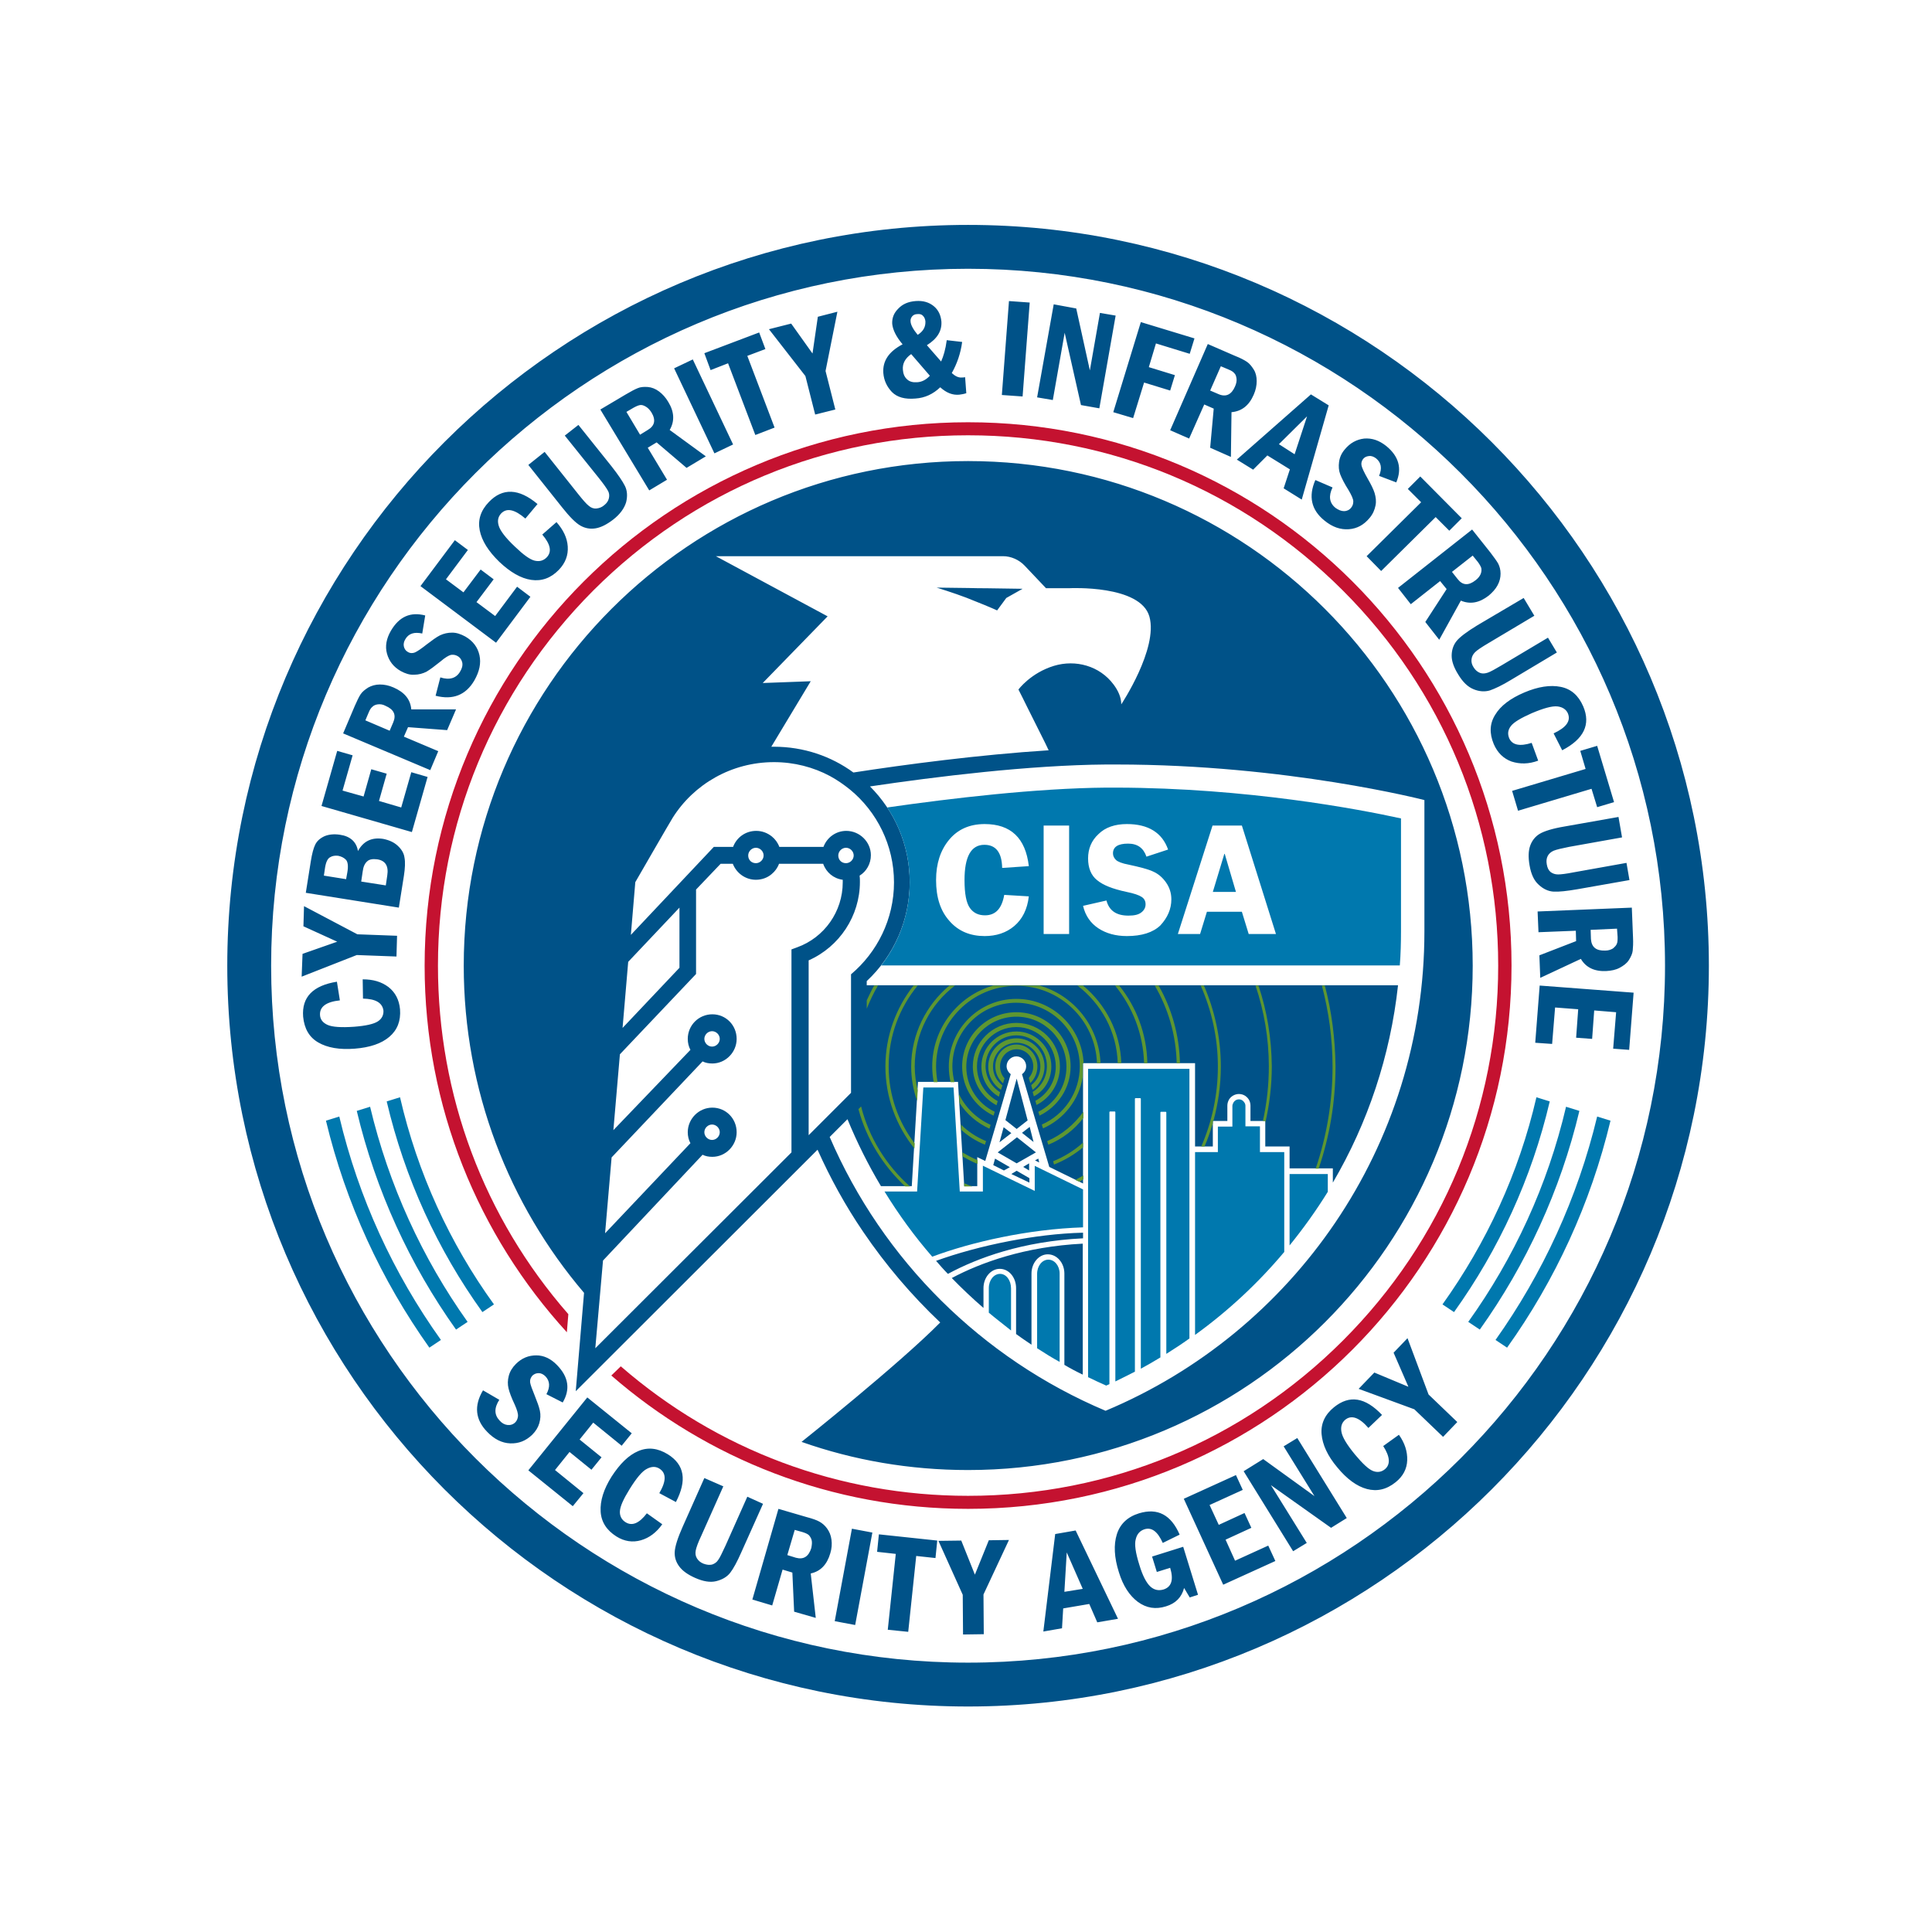 <?xml version="1.0" encoding="UTF-8"?> <svg xmlns="http://www.w3.org/2000/svg" xmlns:xlink="http://www.w3.org/1999/xlink" version="1.1" id="layer" x="0px" y="0px" viewBox="-153 -46 652 652" style="enable-background:new -153 -46 652 652;" xml:space="preserve"> <style type="text/css"> .st0{fill:#005288;} .st1{fill:#C41230;} .st2{fill:#0078AE;} .st3{fill:#5E9732;} </style> <path class="st0" d="M173.7,515.1C44,515.1-61.5,409.6-61.5,279.9C-61.5,150.2,44,44.7,173.7,44.7c129.7,0,235.2,105.5,235.2,235.2 C408.9,409.6,303.4,515.1,173.7,515.1 M173.7,29.9c-137.9,0-250,112.1-250,250s112.1,250,250,250c137.9,0,250-112.1,250-250 S311.6,29.9,173.7,29.9 M327.7,268.3V224c0,0-46.4-12-103.9-12c-1.2,0-2.4,0-3.6,0c-25.8,0.2-57.4,4.1-79.6,7.4 c8.3,8.3,13.4,19.7,13.4,32.3c0,12.7-5.2,24.7-14.5,33.4v1.4h179.3c-2.6,23.8-10.2,46.5-22,66.6v-4.8h-14.6v-7.4H274v-8.6l-1.8,0 l-3.2,0v-5.2c0-0.7-0.2-1.5-0.6-2.1c-0.8-1.2-2-1.8-3.3-1.8c-1.3,0-2.6,0.7-3.3,1.8c-0.4,0.7-0.6,1.4-0.6,2.1v5.2h-4.9v8.6h-6v-28.1 h-37.8v40.6l-11.4-5.6c-3.1-10.5-6.2-20.9-9.2-31.3c0.9-0.6,1.4-1.6,1.4-2.7c0-1.8-1.5-3.3-3.3-3.3c-1.8,0-3.3,1.5-3.3,3.3 c0,1.1,0.6,2.1,1.4,2.7c-2.8,9.7-5.7,19.5-8.6,29.3l-0.2-0.1l-2.5-1.2v9.8h-4.4l-2-33.5l-0.1-1.7h-13.5l-0.1,1.7l-2,33.5h-10.4 c-4.3-7.2-8.1-14.8-11.3-22.6l-6,6c17.9,41.6,51.4,74.8,93.1,92.4C283.4,403.6,327.7,341.1,327.7,268.3 M134.2,322.8v-40 c8.8-7.4,14.5-18.6,14.5-31c0-12.6-5.8-23.9-14.8-31.3h0c-2.1-1.7-4.4-3.3-6.8-4.6c-5.6-3-12.1-4.7-18.9-4.7 c-14.4,0-27.1,7.5-34.2,18.8l0,0c-0.6,0.9-12.6,21.7-12.6,21.7l-1.5,17.8l28-29.7h6.5c1.2-3.2,4.2-5.4,7.8-5.4c2,0,3.8,0.7,5.3,1.9 c1.1,0.9,2,2.1,2.5,3.5h14.9c1.2-3.2,4.2-5.4,7.7-5.4c4.5,0,8.3,3.7,8.3,8.2c0,2.9-1.5,5.5-3.8,6.9c0.1,0.7,0.1,1.4,0.1,2.1 c0,11.5-6.9,21.9-17.3,26.5v59L134.2,322.8z M132.5,245.3c1.4,0,2.6-1.2,2.6-2.6c0-1.4-1.2-2.6-2.6-2.6c-1.4,0-2.6,1.2-2.6,2.6 C129.9,244.2,131,245.3,132.5,245.3 M102.1,245.3c1.4,0,2.6-1.2,2.6-2.6c0-1.4-1.2-2.6-2.6-2.6c-1.4,0-2.6,1.2-2.6,2.6 C99.5,244.2,100.6,245.3,102.1,245.3 M87.3,307.2c1.4,0,2.6-1.2,2.6-2.6c0-1.4-1.2-2.6-2.6-2.6c-1.4,0-2.6,1.2-2.6,2.6 C84.7,306,85.9,307.2,87.3,307.2 M87.3,338.7c1.4,0,2.6-1.2,2.6-2.6c0-1.4-1.2-2.6-2.6-2.6c-1.4,0-2.6,1.2-2.6,2.6 C84.7,337.5,85.9,338.7,87.3,338.7 M116,273.7c9.2-3.3,15.4-12.1,15.4-21.9c0-0.3,0-0.6,0-0.9c-3.1-0.4-5.6-2.5-6.6-5.4h-14.9 c-0.5,1.4-1.4,2.6-2.5,3.5c-1.4,1.2-3.3,1.9-5.3,1.9c-3.6,0-6.6-2.3-7.8-5.4h-4.1l-8.3,8.7v28.5l-25.7,27.1l-2.2,25.6L80,308.3 c-0.6-1.1-0.9-2.4-0.9-3.7c0-4.6,3.7-8.3,8.3-8.3c4.6,0,8.2,3.7,8.2,8.3c0,4.5-3.7,8.3-8.2,8.3c-1.2,0-2.3-0.2-3.3-0.7l-30.7,32.4 l-2.2,25.6L80,339.8c-0.6-1.1-0.9-2.4-0.9-3.7c0-4.5,3.7-8.3,8.3-8.3c4.6,0,8.2,3.7,8.2,8.3c0,4.5-3.7,8.3-8.2,8.3 c-1.2,0-2.3-0.2-3.3-0.7l-33.6,35.7L47.9,409l66.2-66.1v-68.5L116,273.7z M57.1,300.9l19.2-20.3v-20.3L59,278.6L57.1,300.9z M88.4,141.6l37.9,20.4l-21.9,22.5l16.2-0.6L107.3,206c0.3,0,0.6,0,0.9,0c10,0,19.3,3.2,26.8,8.7c17.5-2.7,42.4-6,65.9-7.5 c-0.1-0.1-0.1-0.3-0.2-0.4c-0.3-0.7-0.7-1.4-1-2.1c-0.5-1.1-1.1-2.1-1.6-3.2c-0.7-1.4-1.4-2.8-2.1-4.2c-0.8-1.7-1.7-3.3-2.5-5 c-0.9-1.9-1.9-3.8-2.8-5.6c0,0,4.1-5.6,12-8c7.3-2.2,15.4,0,20.1,6.3c1.5,2,2.6,4.3,2.6,6.7c0,0,12.5-18.8,9.5-29.6 c-3-10.8-26.9-9.6-26.9-9.6h-8l-7.2-7.6c-1.9-2-4.6-3.2-7.3-3.2H88.4z M344,279.9c0,94-76.2,170.2-170.3,170.2 c-19.7,0-38.6-3.3-56.2-9.5c0,0,32.9-26.2,46.8-40.3c-9.7-9.2-18.4-19.4-26-30.6c-6-8.8-11.1-18.1-15.4-27.7l-81.6,81.5l2.8-33.2 C18.8,360.6,3.5,322,3.5,279.9c0-94,76.2-170.3,170.2-170.3C267.8,109.6,344,185.9,344,279.9 M192.1,152.7l-5.5,3.1l-3.1,4.2 c-1.7-0.8-6.3-2.7-10.4-4.3c-4.2-1.6-10-3.4-10-3.4c10.8,0.1,13.4,0.2,13.8,0.2h0.1h0h0C177.5,152.5,180.1,152.5,192.1,152.7 M196.3,345.6l0.6,0.3l0.8,0.4l-0.3-1.3L196.3,345.6z M190.1,346.6l6.5-3.7l-6.4-5.1l-6.5,5.1L190.1,346.6z M194.5,334.3l-2.6,2 l3.9,3.1L194.5,334.3z M188.3,350.2l6.1,2.9v-1.5l-4.3-2.5L188.3,350.2z M194.3,349v-2.4l-2,1.2L194.3,349z M186.3,332l3.8,3 l3.7-2.9l-3.7-14.1L186.3,332z M184.3,339.5l4-3.1l-2.6-2L184.3,339.5z M182.2,347.2l3.6,1.8l2-1.1l-5-2.9L182.2,347.2z M168.2,385.3c3.4,3.5,7,6.9,10.7,10.1v-6.7c0-3.6,2.5-6.5,5.5-6.5c3.1,0,5.5,2.9,5.5,6.5v15.5c1.7,1.2,3.5,2.5,5.2,3.6v-24 c0-3.6,2.5-6.5,5.5-6.5c3.1,0,5.6,2.9,5.6,6.5v30.8c2,1.2,4.1,2.3,6.2,3.3v-44.2C192.8,374.7,178,380.1,168.2,385.3 M187.8,372.8 c7.9-1.5,16.4-2.6,24.7-2.8v1.9c-20.4,1-35.6,6.6-45.6,12c-1.4-1.4-2.7-2.9-4-4.4C169.8,377,178.4,374.6,187.8,372.8 M-30.5,291 l-0.1-6.5c3.5,0,6.3,0.8,8.7,2.6c2.3,1.8,3.6,4.3,3.9,7.5c0.3,3.9-0.9,7-3.6,9.3c-2.7,2.3-6.6,3.6-11.7,4c-5.1,0.4-9.2-0.3-12.3-2.1 c-3.1-1.8-4.7-4.7-5.1-8.7c-0.5-6.6,3.3-10.5,11.4-11.8l1,6.3c-4.7,0.5-6.9,2.2-6.7,5c0.1,1.5,1,2.6,2.6,3.3 c1.6,0.7,4.6,0.9,8.9,0.6c3.9-0.3,6.6-0.9,8-1.8c1.4-0.9,2-2.2,1.9-3.7C-24,292.4-26.2,291.1-30.5,291 M-32.6,276.3l13.4,0.5l0.2-7 l-13.4-0.5l-18-9.5l-0.2,6.8l11.4,5.2l-11.7,4.1l-0.3,7.7L-32.6,276.3z M-31.1,251.5l0.5-3.4c0.2-1.6,0.7-2.7,1.5-3.4 c0.7-0.7,1.9-0.9,3.4-0.7c2.7,0.4,3.9,2.2,3.4,5.4l-0.5,3.4L-31.1,251.5z M-43.7,249.5l0.4-2.7c0.3-1.9,0.9-3.1,1.7-3.5 c0.8-0.5,1.7-0.6,2.7-0.5c1,0.2,1.9,0.6,2.6,1.3c0.7,0.7,0.9,2.2,0.5,4.4l-0.4,2.2L-43.7,249.5z M-18.4,260.3l1.7-10.7 c0.4-2.6,0.5-4.7,0.2-6.2c-0.2-1.5-1-2.8-2.3-4c-1.3-1.2-2.9-1.9-4.9-2.3c-3.9-0.6-6.7,0.8-8.5,4.1c-0.5-3.1-2.6-5-6.1-5.5 c-2-0.3-3.8-0.1-5.2,0.5c-1.5,0.7-2.5,1.6-3.1,2.8c-0.6,1.2-1.1,3.1-1.5,5.6l-1.7,10.7L-18.4,260.3z M-14,234.8l5.3-18.6l-5.5-1.6 l-3.4,11.9l-7.5-2.2l2.6-9.2l-5.2-1.5l-2.6,9.2l-7.1-2l3.4-11.9l-5.2-1.5l-5.3,18.6L-14,234.8z M-28.6,194.5c0.4-1,0.8-1.6,1.3-2 c0.4-0.4,1-0.7,1.8-0.8c0.8-0.1,1.7,0,2.6,0.5c2.8,1.2,3.7,3,2.6,5.6l-1.2,2.8l-8.2-3.5L-28.6,194.5z M-7.8,213.9l2.7-6.4l-11.6-4.9 l1.4-3.2l13.2,1l3-7l-15.1,0c-0.3-3.4-2.3-5.8-6-7.4c-1.6-0.7-3.1-1-4.6-1c-1.5,0-2.8,0.4-3.9,1c-1.1,0.7-2,1.4-2.6,2.3 c-0.6,0.9-1.2,2.2-2,4l-3.9,9.2L-7.8,213.9z M-9.5,161.7c-5-1.3-8.8,0.4-11.6,5.2c-1.5,2.6-2,5.2-1.3,7.7c0.7,2.5,2.2,4.5,4.7,5.9 c1.5,0.8,2.9,1.3,4.5,1.2c1.5,0,2.9-0.4,4.1-1c1.2-0.7,2.8-1.9,4.8-3.5c1.5-1.3,2.7-2,3.5-2.2c0.8-0.1,1.5,0,2.2,0.4 c0.9,0.5,1.4,1.3,1.6,2.2c0.2,1-0.1,2-0.7,3c-1.3,2.3-3.6,3-6.7,2l-1.6,6.2c5.8,1.5,10.2-0.2,13.1-5.2c1.7-3,2.3-5.8,1.7-8.5 s-2.2-4.8-4.8-6.3c-1.5-0.8-2.9-1.3-4.4-1.3c-1.5,0-2.8,0.3-4.1,0.9c-1.2,0.6-2.7,1.7-4.4,3c-1.9,1.5-3.2,2.4-4.1,2.8 c-0.8,0.3-1.6,0.3-2.4-0.2c-0.7-0.4-1.1-1-1.3-1.8c-0.2-0.8,0-1.7,0.5-2.5c1.1-1.9,3-2.5,5.7-1.9L-9.5,161.7 M14.4,170.9L26,155.4 l-4.5-3.4l-7.4,9.9l-6.3-4.7l5.8-7.7l-4.4-3.3l-5.8,7.7l-5.9-4.4l7.4-9.9l-4.4-3.3l-11.6,15.5L14.4,170.9z M30,134.4 c2.8,3.3,3.3,5.8,1.5,7.7c-1.1,1.1-2.4,1.5-4.1,1.1c-1.6-0.4-3.8-2-6.6-4.7c-3.2-3-5-5.4-5.5-7.1c-0.5-1.7-0.2-3,0.8-4.1 c1.9-2,4.6-1.4,8.2,1.7l4.1-4.9c-6.3-5.3-11.8-5.5-16.4-0.7c-2.8,2.9-3.8,6.1-3.1,9.6c0.7,3.5,2.9,7,6.6,10.6 c3.7,3.5,7.3,5.6,10.8,6.1c3.5,0.5,6.6-0.6,9.3-3.4c2.2-2.3,3.2-4.9,3-7.9c-0.2-2.9-1.5-5.6-3.8-8.2L30,134.4 M36.6,125.1 c2.6,3.3,4.7,5.4,6.3,6.3c1.6,0.9,3.3,1.2,5.1,0.9c1.8-0.3,3.8-1.3,6-3c2.3-1.8,3.7-3.8,4.3-5.8c0.5-2,0.4-3.9-0.4-5.5 c-0.8-1.6-2.3-3.8-4.5-6.6l-11.2-14l-4.6,3.6L49,115.2c1.6,2,2.6,3.4,3.1,4.3c0.5,0.8,0.6,1.7,0.4,2.6c-0.2,0.9-0.7,1.7-1.6,2.4 c-0.8,0.7-1.7,1-2.6,1.1c-0.9,0.1-1.8-0.2-2.6-0.9c-0.8-0.6-2-2-3.6-4l-11.3-14.2l-5.5,4.4L36.6,125.1z M60.8,91.6 c0.9-0.5,1.6-0.8,2.2-0.9c0.6-0.1,1.2,0.1,1.9,0.5c0.7,0.4,1.3,1,1.9,1.9c1.6,2.6,1.2,4.6-1.2,6l-2.6,1.6L58.4,93L60.8,91.6z M66.1,119.5l6-3.6l-6.5-10.8l3-1.8l10.1,8.6l6.5-3.9l-12.2-8.9c1.7-2.9,1.6-6.1-0.5-9.5c-0.9-1.5-1.9-2.6-3.1-3.5 c-1.2-0.9-2.5-1.4-3.8-1.5c-1.3-0.1-2.5,0-3.4,0.4c-1,0.4-2.3,1.1-4,2.1l-8.6,5.1L66.1,119.5z M88.1,107l6.3-3L80.8,75.3l-6.3,3 L88.1,107z M86.8,78.9l5.9-2.3l9.2,24.2l6.5-2.5l-9.2-24.2l6.1-2.3l-2.1-5.6l-18.5,7L86.8,78.9z M118.8,80.9l3.3,13l6.8-1.7l-3.3-13 l4-20l-6.6,1.7l-1.8,12.4L114,63.2l-7.5,1.9L118.8,80.9z M156.7,67c-1.5-1.8-2.3-3.3-2.4-4.4c-0.1-0.7,0.1-1.3,0.5-1.8 c0.4-0.5,1-0.8,1.8-0.8c0.8-0.1,1.5,0.1,1.9,0.6c0.5,0.5,0.7,1.1,0.8,1.8C159.4,64.3,158.6,65.8,156.7,67 M160.8,80.8 c-1.2,1.3-2.6,2.1-4.3,2.2c-1.4,0.1-2.6-0.2-3.4-1c-0.9-0.8-1.3-1.9-1.4-3.2c-0.2-2.1,0.8-3.9,2.8-5.3L160.8,80.8z M166.5,68.8 c-0.4,3.1-1.1,5.4-1.9,7.2l-4.8-5.5c3.5-2.2,5.1-4.8,4.9-8c-0.2-2.1-1-3.9-2.6-5.2c-1.6-1.3-3.6-1.9-6.1-1.7c-2.5,0.2-4.4,1-5.9,2.6 c-1.5,1.5-2.1,3.2-2,5.1c0.2,2,1.3,4.3,3.5,6.9c-4.6,2.4-6.8,5.6-6.5,9.7c0.2,2.5,1.2,4.6,2.9,6.4c1.8,1.8,4.4,2.5,7.9,2.2 c3.2-0.2,6-1.5,8.4-3.8c2.1,1.9,4.2,2.7,6.4,2.5c0.7-0.1,1.5-0.2,2.4-0.5l-0.4-5.4c-0.6,0.1-0.9,0.1-1.1,0.1 c-1.1,0.1-2.2-0.4-3.4-1.5c1.8-3.2,3-6.7,3.5-10.5L166.5,68.8 M185.1,87.3l7,0.5l2.4-31.7l-7-0.5L185.1,87.3z M197,88.1l5.3,0.9 l4-22.7l5.5,24.4l6.2,1.1l5.5-31.3l-5.3-0.9L214.8,79l-4.6-20.9l-7.6-1.4L197,88.1z M222.7,93.1l6.7,2l3.7-12l8.8,2.7l1.6-5.2 l-8.8-2.7l2.4-8l11.4,3.5l1.6-5.2l-18.1-5.5L222.7,93.1z M261.6,78.7c1,0.4,1.6,0.8,2,1.3c0.4,0.4,0.6,1,0.7,1.8 c0.1,0.8-0.1,1.7-0.5,2.6c-1.2,2.8-3.1,3.7-5.6,2.6l-2.8-1.2l3.6-8.2L261.6,78.7z M241.9,99.2l6.4,2.8l5.1-11.5l3.2,1.4l-1.2,13.2 l7,3.1l0.2-15.1c3.4-0.3,5.9-2.2,7.5-5.9c0.7-1.6,1-3.1,1-4.6c0-1.5-0.3-2.8-1-3.9c-0.7-1.1-1.4-2-2.3-2.6c-0.9-0.6-2.2-1.3-4-2 l-9.2-4L241.9,99.2z M278.6,103.9l9.5-9.4l-4.2,12.8L278.6,103.9z M264.4,109.1l5.5,3.4l4.8-4.8l7.6,4.7l-2.1,6.4l6.1,3.8l9.1-31.8 l-6-3.7L264.4,109.1z M318.2,116.8c2-4.7,0.9-8.8-3.4-12.3c-2.4-1.9-4.8-2.7-7.4-2.5c-2.6,0.3-4.8,1.5-6.6,3.7 c-1.1,1.3-1.7,2.7-1.9,4.2c-0.2,1.5-0.1,2.9,0.4,4.2c0.5,1.3,1.4,3.1,2.8,5.3c1,1.7,1.6,3,1.6,3.8c0,0.8-0.2,1.5-0.7,2.1 c-0.6,0.8-1.5,1.2-2.4,1.2c-1,0-1.9-0.4-2.9-1.1c-2.1-1.7-2.4-4-1-6.9l-5.8-2.5c-2.4,5.5-1.4,10.1,3.1,13.7c2.7,2.2,5.4,3.1,8.2,2.9 c2.8-0.2,5.1-1.5,7-3.8c1.1-1.3,1.7-2.7,2-4.2s0.1-2.8-0.3-4.2c-0.4-1.3-1.2-2.9-2.3-4.8c-1.2-2.1-1.9-3.6-2.1-4.4 c-0.2-0.9,0-1.6,0.5-2.3c0.5-0.6,1.1-0.9,2-1c0.8-0.1,1.6,0.2,2.4,0.8c1.7,1.4,2.1,3.3,1,5.9L318.2,116.8 M322.1,119l4.5,4.5 l-18.4,18.2l4.9,5l18.4-18.2l4.6,4.6l4.2-4.2l-14-14.1L322.1,119z M345.7,143.6c0.6,0.8,1,1.5,1.2,2.1c0.1,0.6,0.1,1.2-0.2,2 c-0.3,0.7-0.8,1.4-1.7,2.1c-2.4,1.9-4.4,1.8-6.1-0.4l-1.9-2.4l7-5.5L345.7,143.6z M318.8,152.4l4.3,5.5l9.9-7.8l2.2,2.7l-7.2,11.1 l4.7,6l7.3-13.2c3.1,1.3,6.2,0.8,9.4-1.7c1.3-1.1,2.3-2.2,3-3.5c0.7-1.3,1-2.6,1-3.9c0-1.3-0.3-2.4-0.8-3.4 c-0.5-0.9-1.4-2.1-2.6-3.7l-6.2-7.8L318.8,152.4z M345.6,165c-3.6,2.2-6,4-7.1,5.4c-1.1,1.4-1.6,3.1-1.6,4.9c0,1.8,0.7,3.9,2.2,6.3 c1.5,2.5,3.2,4.2,5.2,5c1.9,0.8,3.8,0.9,5.5,0.4c1.7-0.6,4.1-1.7,7.2-3.6l15.4-9.2l-3-5l-15.6,9.3c-2.2,1.3-3.8,2.2-4.7,2.5 c-0.9,0.3-1.8,0.4-2.6,0.1s-1.6-0.9-2.2-1.9c-0.6-0.9-0.8-1.8-0.7-2.7c0.1-0.9,0.5-1.7,1.2-2.4c0.7-0.7,2.2-1.7,4.4-3l15.6-9.3 l-3.6-6L345.6,165z M363.9,204.7c-4.1,1.3-6.6,0.7-7.6-1.6c-0.6-1.5-0.4-2.8,0.6-4.1c1-1.3,3.4-2.7,7-4.3c4-1.7,6.9-2.5,8.7-2.3 c1.7,0.2,2.9,1,3.5,2.3c1.1,2.6-0.5,4.8-4.8,6.8l2.9,5.7c7.3-3.8,9.7-8.7,7.1-14.8c-1.6-3.7-4.1-5.9-7.6-6.6 c-3.5-0.7-7.6-0.1-12.3,1.9c-4.7,2-8,4.5-9.8,7.5c-1.9,3-2,6.3-0.5,9.9c1.3,3,3.3,4.9,6,5.9c2.8,0.9,5.8,0.9,9-0.3L363.9,204.7 M380.3,207.4l1.8,6.1l-24.8,7.4l2,6.7l24.8-7.4l1.9,6.2l5.7-1.7l-5.7-19L380.3,207.4z M375.1,232.9c-4.2,0.7-7,1.6-8.5,2.5 c-1.5,0.9-2.6,2.3-3.2,4c-0.6,1.7-0.7,3.9-0.2,6.7c0.5,2.9,1.5,5.1,3.1,6.5c1.5,1.4,3.2,2.2,5,2.3c1.8,0.1,4.5-0.2,8-0.8l17.6-3.1 l-1-5.8l-17.9,3.2c-2.5,0.5-4.3,0.7-5.2,0.7c-1,0-1.8-0.3-2.5-0.8c-0.7-0.6-1.1-1.4-1.3-2.6c-0.2-1.1-0.1-2,0.3-2.8 c0.4-0.8,1.1-1.4,2-1.8c1-0.4,2.7-0.8,5.2-1.3l17.9-3.2l-1.2-6.9L375.1,232.9z M392.9,270.2c0,1,0,1.8-0.3,2.4 c-0.2,0.5-0.7,1-1.3,1.5c-0.7,0.4-1.5,0.7-2.6,0.7c-3.1,0.1-4.6-1.2-4.8-3.9l-0.1-3.1l8.9-0.4L392.9,270.2z M365.9,261.6l0.3,7 l12.6-0.5l0.1,3.5l-12.4,4.8l0.3,7.6l13.7-6.4c1.7,2.9,4.6,4.3,8.6,4.1c1.7-0.1,3.2-0.4,4.5-1.1c1.3-0.7,2.4-1.5,3.1-2.6 c0.7-1.1,1.2-2.2,1.3-3.2c0.1-1,0.2-2.5,0.1-4.5l-0.4-10L365.9,261.6z M366.6,286.6l-1.5,19.3l5.7,0.4l1-12.3l7.8,0.6l-0.7,9.6 l5.4,0.4l0.7-9.6l7.4,0.6l-1,12.3l5.4,0.4l1.5-19.3L366.6,286.6z M36.9,427.3c2.6-4.4,2-8.6-1.9-12.6c-2.1-2.2-4.5-3.3-7-3.3 c-2.6,0-4.9,0.9-6.9,2.9c-1.2,1.2-2,2.5-2.4,4c-0.4,1.5-0.4,2.9-0.1,4.2c0.3,1.3,1,3.2,2.1,5.5c0.8,1.8,1.2,3.1,1.1,4 c-0.1,0.8-0.4,1.5-0.9,2c-0.7,0.7-1.6,1-2.6,0.9c-1-0.1-1.9-0.6-2.7-1.5c-1.8-1.9-1.9-4.2-0.1-7l-5.5-3.2c-3.1,5.2-2.6,9.9,1.4,14 c2.4,2.5,5,3.8,7.8,3.9c2.8,0.1,5.2-0.8,7.4-2.9c1.2-1.2,2-2.5,2.4-3.9c0.4-1.4,0.5-2.8,0.2-4.2c-0.3-1.4-0.9-3-1.7-5 c-0.9-2.2-1.5-3.8-1.6-4.6c-0.1-0.9,0.2-1.6,0.8-2.3c0.6-0.5,1.2-0.8,2.1-0.8c0.8,0,1.6,0.4,2.3,1.1c1.5,1.6,1.6,3.6,0.3,6 L36.9,427.3 M25.3,450.2l15,12.1l3.6-4.4l-9.6-7.8l4.9-6.1l7.4,6l3.4-4.2l-7.4-6l4.6-5.7l9.6,7.8l3.4-4.2l-15-12.1L25.3,450.2z M65.3,464.7c-2.6,3.4-5,4.4-7.2,3c-1.3-0.8-2-2.1-1.9-3.7c0.1-1.7,1.2-4.1,3.3-7.5c2.3-3.7,4.2-6,5.8-6.8c1.5-0.8,2.9-0.9,4.2-0.1 c2.4,1.5,2.4,4.2,0,8.3l5.6,3c3.8-7.3,2.9-12.6-2.7-16.1c-3.4-2.1-6.7-2.5-10-1.1c-3.3,1.4-6.2,4.3-9,8.6c-2.7,4.3-3.9,8.2-3.7,11.8 c0.2,3.5,2,6.3,5.3,8.4c2.7,1.7,5.5,2.1,8.3,1.3c2.8-0.8,5.2-2.6,7.2-5.4L65.3,464.7 M77.4,469.2c-1.7,3.8-2.6,6.7-2.7,8.5 c-0.1,1.8,0.4,3.4,1.5,4.9c1.1,1.5,2.9,2.8,5.4,3.9c2.7,1.2,5.1,1.6,7.1,1.1c2-0.5,3.6-1.4,4.7-2.8c1.1-1.4,2.4-3.8,3.8-7l7.3-16.3 l-5.3-2.4l-7.4,16.6c-1.1,2.3-1.8,3.9-2.4,4.7c-0.5,0.8-1.2,1.3-2.1,1.6c-0.9,0.2-1.8,0.1-2.9-0.3c-1-0.4-1.7-1-2.2-1.8 c-0.5-0.8-0.6-1.7-0.4-2.7c0.2-1,0.8-2.7,1.9-5l7.4-16.6l-6.4-2.8L77.4,469.2z M117.7,471c1,0.3,1.7,0.6,2.2,1c0.4,0.4,0.8,1,1,1.7 c0.2,0.8,0.1,1.6-0.1,2.7c-0.9,2.9-2.6,4-5.2,3.3l-2.9-0.9l2.5-8.5L117.7,471z M100.9,493.8l6.7,2l3.5-12.1l3.3,1l0.6,13.2l7.3,2.1 l-1.7-15c3.3-0.7,5.5-3,6.6-6.8c0.5-1.6,0.6-3.2,0.4-4.6c-0.2-1.5-0.7-2.7-1.5-3.8c-0.8-1.1-1.7-1.8-2.6-2.3c-0.9-0.5-2.3-1-4.2-1.5 l-9.6-2.8L100.9,493.8z M128.7,501.1l6.9,1.3l5.8-31.2l-6.9-1.3L128.7,501.1z M143,477.7l6.3,0.7l-2.7,25.6l6.9,0.7l2.7-25.6 l6.5,0.7l0.6-5.9l-19.7-2.1L143,477.7z M171.9,492.2l0.1,13.4l7-0.1l-0.1-13.4l8.6-18.4l-6.8,0.1l-4.7,11.6l-4.6-11.5l-7.7,0.1 L171.9,492.2z M206.2,491.2l0.8-13.3l5.4,12.3L206.2,491.2z M199.1,504.6l6.3-1.1l0.4-6.7l8.8-1.5l2.7,6.2l7-1.2L210,470.5l-6.9,1.2 L199.1,504.6z M237.4,484.5l4.5-1.4c1.2,4,0.5,6.4-2.2,7.3c-1.7,0.5-3.2,0.2-4.5-1c-1.3-1.2-2.6-3.6-3.7-7.3c-1.3-4.1-1.7-7-1.2-8.7 c0.4-1.7,1.4-2.8,2.9-3.3c2.5-0.8,4.5,0.8,6.2,4.6l5.7-2.8c-2.9-6.7-7.4-9.1-13.7-7.2c-3.9,1.2-6.4,3.6-7.5,7.1 c-1.1,3.5-0.9,7.8,0.7,12.8c1.4,4.6,3.6,7.9,6.4,10c2.9,2.1,6,2.6,9.5,1.5c3.3-1,5.3-3.1,6.1-6.2l1.9,3.2l2.8-0.9l-5-16.2l-10.5,3.3 L237.4,484.5z M259.8,488.8l17.6-8l-2.4-5.2l-11.2,5.1l-3.2-7.1l8.7-4l-2.3-5l-8.7,4l-3.1-6.7l11.2-5.1l-2.3-5l-17.6,8L259.8,488.8z M283.4,477.5l4.6-2.8l-12.1-19.5l20.3,14.4l5.3-3.3l-16.7-27l-4.6,2.8l10.4,16.8l-17.3-12.5l-6.6,4.1L283.4,477.5z M313.8,442 c2.3,3.6,2.5,6.2,0.6,7.8c-1.2,1-2.6,1.2-4.1,0.6c-1.5-0.6-3.5-2.5-6-5.5c-2.8-3.4-4.3-5.9-4.6-7.7c-0.3-1.7,0.1-3,1.2-4 c2.1-1.8,4.8-0.9,7.9,2.7l4.6-4.4c-5.7-6-11-6.8-16.2-2.6c-3.1,2.5-4.5,5.6-4.2,9.1c0.3,3.5,2,7.3,5.3,11.2c3.2,3.9,6.6,6.4,10,7.3 c3.4,0.9,6.6,0.2,9.7-2.3c2.5-2,3.8-4.5,3.9-7.4c0.1-2.9-0.8-5.8-2.8-8.6L313.8,442 M324.3,429.6l9.7,9.3l4.8-5l-9.7-9.3l-7.1-19 l-4.7,4.9l5,11.5l-11.5-4.8l-5.3,5.5L324.3,429.6z"></path> <path class="st1" d="M173.7,96.5C72.4,96.5-9.7,178.6-9.7,279.9c0,47.7,18.2,91.1,48,123.7l0.5-6.1C10.3,364.9-5.2,323.6-5.2,279.9 c0-47.8,18.6-92.7,52.4-126.6c33.8-33.8,78.7-52.4,126.5-52.4c47.8,0,92.7,18.6,126.5,52.4c33.8,33.8,52.4,78.7,52.4,126.6 c0,47.8-18.6,92.7-52.4,126.5c-33.8,33.8-78.7,52.4-126.5,52.4c-43.5,0-84.6-15.4-117.2-43.7l-3.2,3.1c32.2,28,74.3,45,120.4,45 c101.3,0,183.4-82.1,183.4-183.4C357.1,178.6,275,96.5,173.7,96.5"></path> <path class="st2" d="M375.5,327.5c-6.2,26.5-17.6,51.1-33,72.6l3.9,2.6c15.6-21.9,27.2-46.9,33.6-73.8L375.5,327.5z M-28.1,327.5 l-4.5,1.4c6.4,26.9,17.9,51.9,33.5,73.8l3.9-2.6C-10.5,378.6-21.8,354-28.1,327.5 M386,330.8c-6.6,27.5-18.4,53-34.3,75.4l3.9,2.6 c16.2-22.7,28.2-48.6,34.9-76.6L386,330.8z M-38.5,330.8l-4.5,1.4c6.7,27.9,18.7,53.8,34.9,76.6l3.9-2.6 C-20.2,383.8-32,358.3-38.5,330.8 M365.5,324.3c-5.9,25.6-16.9,49.2-31.7,69.9l3.9,2.6c15.1-21.1,26.2-45.1,32.3-71.1L365.5,324.3z M-18,324.3l-4.5,1.4c6.1,26,17.2,50.1,32.3,71.1l3.9-2.6C-1.2,373.6-12.1,349.9-18,324.3 M264.1,255h-7.8l3.9-12.9L264.1,255z M264.1,255h-7.8l3.9-12.9L264.1,255z M260.3,242.1l3.8,12.9h-7.8L260.3,242.1z M277.6,269.2l-11.5-36.6h-9.9l-11.7,36.6h7.5 l2.3-7.5h11.8l2.3,7.5H277.6z M242.3,257.5c0-2.1-0.6-4-1.8-5.7c-1.2-1.7-2.6-2.9-4.4-3.7c-1.7-0.8-4.5-1.5-8.2-2.3 c-2.2-0.4-3.7-1-4.3-1.6c-0.6-0.6-1-1.3-1-2.2c0-2.2,1.7-3.3,5.1-3.3c3.2,0,5.2,1.5,6.2,4.4l7.3-2.4c-2-5.7-6.7-8.6-13.9-8.6 c-4,0-7.3,1.1-9.6,3.4c-2.4,2.2-3.5,5-3.5,8.2c0,3.2,1,5.7,3,7.3c2,1.7,5.3,3,10,4c2.5,0.5,4.2,1.1,5.1,1.7c0.9,0.6,1.3,1.4,1.3,2.5 c0,1.1-0.5,2-1.4,2.7c-1,0.8-2.4,1.1-4.4,1.1c-4.1,0-6.5-1.7-7.4-5.1l-7.9,1.8c0.8,3.4,2.6,5.9,5.2,7.6c2.6,1.7,5.8,2.6,9.6,2.6 c5,0,8.8-1.2,11.3-3.6C241,263.7,242.3,260.8,242.3,257.5 M207.8,232.6h-8.6v36.6h8.6V232.6z M172.5,251c0-7.9,2.2-11.9,6.7-11.9 c3.9,0,5.9,2.6,6,7.8l9-0.6c-1.1-9.5-6.1-14.2-14.9-14.2c-5.1,0-9.1,1.8-12,5.3c-2.9,3.5-4.4,8-4.4,13.6c0,5.9,1.5,10.5,4.6,13.9 c3,3.4,7,5,11.8,5c3.9,0,7.3-1.1,10-3.4c2.7-2.3,4.4-5.6,4.9-10l-8.3-0.5c-0.8,4.6-2.9,6.9-6.5,6.9c-2.2,0-3.9-0.8-5.1-2.5 C173.1,258.7,172.5,255.6,172.5,251 M319.8,230.2v38c0,3.9-0.1,7.8-0.4,11.6h-175c6.2-8,9.6-17.8,9.6-28.1c0-9.3-2.8-18-7.6-25.2 c21.6-3.1,50.3-6.5,73.9-6.7c1.2,0,2.4,0,3.5,0C267.9,219.9,305.7,227.1,319.8,230.2 M264.1,255h-7.8l3.9-12.9L264.1,255z M264.1,255h-7.8l3.9-12.9L264.1,255z M282.2,374.3c4.7-5.8,9-11.8,12.9-18.1v-6h-12.9V374.3z M272.2,334.1l-4.9,0v-6.9 c0-0.4-0.1-0.8-0.4-1.2c-0.4-0.6-1-1-1.8-1s-1.4,0.4-1.8,1c-0.2,0.4-0.4,0.8-0.4,1.2v7H258v8.6h-7.7v61.7 c11.2-8.1,21.3-17.5,30.1-28v-33.7h-8.2V334.1z M214.3,418.8c2,1,4,1.9,6,2.8c0.4-0.2,0.8-0.3,1.1-0.5v-91.8c0-0.1,0.1-0.2,0.2-0.2 h1.6c0.1,0,0.2,0.1,0.2,0.2v90.9c2.2-1.1,4.5-2.2,6.6-3.3v-92.1c0-0.1,0.1-0.2,0.2-0.2h1.6c0.1,0,0.2,0.1,0.2,0.2v91.1 c2.2-1.2,4.5-2.5,6.6-3.8v-82.7c0-0.1,0.1-0.2,0.2-0.2h1.6c0.1,0,0.2,0.1,0.2,0.2v81.5c2.7-1.7,5.3-3.4,7.8-5.2v-91h-34.2V418.8z M200.8,379.1c-2.1,0-3.8,2.1-3.8,4.8V409c2.5,1.6,5,3.2,7.6,4.6v-29.8C204.6,381.2,202.9,379.1,200.8,379.1 M184.5,383.9 c-2.1,0-3.8,2.1-3.8,4.8v8.3c2.5,2.1,5,4,7.5,6v-14.2C188.2,386.1,186.6,383.9,184.5,383.9 M196.1,347.4l16.4,8v12.8 c-18.6,0.6-37.8,5-50.9,9.9c-6-6.9-11.3-14.2-16.1-22h11l2.1-35.1h10.2l2.1,35.1h7.8v-8.7l17.5,8.5V347.4z"></path> <path class="st3" d="M209.9,352.2l1.3,0.6c0.5-0.3,0.9-0.5,1.4-0.8v-1.3C211.7,351.2,210.8,351.7,209.9,352.2 M172.4,354.4h2.7 c-0.9-0.3-1.8-0.7-2.7-1.1L172.4,354.4z M146.9,313.9c0-10.4,3.7-19.9,9.8-27.3h-1.4c-5.9,7.5-9.5,17-9.5,27.3 c0,10.5,3.7,20.1,9.8,27.7l0.1-1.7C150.2,332.7,146.9,323.7,146.9,313.9 M223.3,286.6c5.9,7.2,9.5,16.3,9.8,26.2h1.1 c-0.2-9.9-3.7-19-9.5-26.2H223.3z M224.2,312.8h1.2c-0.3-10.5-5.3-19.9-12.9-26.2h-1.9C218.6,292.7,223.9,302.1,224.2,312.8 M154.5,313.9c0,4.1,0.7,8,2,11.6l0.2-3.5c-0.6-2.6-1-5.3-1-8.1c0-11.2,5.4-21.1,13.6-27.3h-1.9C159.6,293.1,154.5,303,154.5,313.9 M171.9,344.3c1.6,0.9,3.2,1.8,5,2.5v-1.3c-1.8-0.7-3.4-1.6-5.1-2.6L171.9,344.3z M202.4,345.9c0.1,0.4,0.2,0.8,0.3,1.1 c3.6-1.4,6.9-3.4,9.8-5.8v-1.6C209.5,342.3,206.1,344.4,202.4,345.9 M200.4,339.1c0.1,0.4,0.2,0.8,0.4,1.2c4.7-1.9,8.8-5.1,11.8-9 v-2.1C209.5,333.5,205.3,337,200.4,339.1 M179.4,340.3c0.1-0.4,0.2-0.8,0.4-1.2c-3.2-1.3-6.1-3.2-8.5-5.6l0.1,1.8 C173.7,337.4,176.4,339.1,179.4,340.3 M197.8,286.6h-15.6c-11.9,3.4-20.6,14.4-20.6,27.3c0,1.8,0.2,3.6,0.5,5.3h1.3 c-0.3-1.7-0.5-3.5-0.5-5.3c0-15,12.2-27.2,27.2-27.2c14.6,0,26.6,11.6,27.1,26.1h1.2C217.9,300.4,209.4,289.9,197.8,286.6 M143.3,286.6H142c-0.9,1.6-1.7,3.3-2.5,5v2.8C140.6,291.7,141.8,289.1,143.3,286.6 M236.7,286.6c4.5,7.7,7.2,16.7,7.4,26.2h1.1 c-0.2-9.5-2.8-18.5-7.2-26.2H236.7z M137.6,327.4l-0.9,0.9c2.7,10.1,8.3,19.1,15.8,26.1h1.6C146.1,347.3,140.3,338,137.6,327.4 M253.3,286.6h-1.1c3.7,8.4,5.8,17.6,5.8,27.3c0,9.6-2,18.7-5.6,27h1.1c1.1-2.5,2-5.2,2.8-7.8v-0.8h0.2c1.6-5.9,2.5-12,2.5-18.4 C259,304.2,256.9,295,253.3,286.6 M294.1,286.6h-1c2.3,8.7,3.6,17.9,3.6,27.3c0,12-2,23.6-5.7,34.5h1c3.7-10.8,5.7-22.4,5.7-34.5 C297.6,304.5,296.4,295.3,294.1,286.6 M271.7,286.6h-1c2.9,8.6,4.5,17.8,4.5,27.3c0,6.3-0.7,12.5-2,18.4h0.8v0.7 c1.4-6.2,2.2-12.6,2.2-19.2C276.1,304.4,274.6,295.2,271.7,286.6 M199.5,313.9c0-5.2-4.3-9.5-9.5-9.5c-5.2,0-9.5,4.3-9.5,9.5 c0,3.3,1.7,6.2,4.3,7.9c0.2-0.5,0.3-1,0.5-1.5c-2-1.5-3.2-3.8-3.2-6.4c0-4.4,3.6-8,8-8c4.4,0,8,3.6,8,8c0,2.6-1.2,4.9-3.1,6.3 c0.1,0.5,0.3,1,0.5,1.6C197.8,320.1,199.5,317.2,199.5,313.9 M197.1,313.9c0-4.1-3.2-7.4-7.1-7.4c-3.9,0-7.1,3.3-7.1,7.4 c0,2.3,1,4.3,2.6,5.7c0.2-0.6,0.3-1.1,0.5-1.7c-0.9-1-1.5-2.4-1.5-4c0-3.2,2.5-5.8,5.6-5.8c3.1,0,5.6,2.6,5.6,5.8 c0,1.5-0.6,2.8-1.5,3.9c0.2,0.6,0.3,1.1,0.5,1.7C196.1,318.2,197.1,316.2,197.1,313.9 M201.8,313.9c0-6.5-5.3-11.8-11.8-11.8 c-6.5,0-11.8,5.3-11.8,11.8c0,4.4,2.4,8.2,5.9,10.2c0.1-0.5,0.3-1,0.4-1.5c-2.9-1.8-4.9-5.1-4.9-8.8c0-5.7,4.6-10.4,10.4-10.4 c5.7,0,10.3,4.6,10.3,10.4c0,3.7-1.9,6.9-4.8,8.7c0.1,0.5,0.3,1,0.4,1.5C199.5,322.1,201.8,318.3,201.8,313.9 M204.7,313.9 c0-8.1-6.6-14.7-14.7-14.7c-8.1,0-14.7,6.6-14.7,14.7c0,5.7,3.3,10.6,8,13.1c0.1-0.5,0.3-0.9,0.4-1.4c-4.2-2.3-7-6.6-7-11.7 c0-7.3,6-13.3,13.3-13.3s13.3,6,13.3,13.3c0,5-2.8,9.4-6.9,11.6c0.1,0.5,0.3,0.9,0.4,1.4C201.5,324.5,204.7,319.6,204.7,313.9 M208.3,313.9c0-10.1-8.2-18.3-18.3-18.3c-10.1,0-18.3,8.2-18.3,18.3c0,7.3,4.3,13.6,10.6,16.6c0.1-0.4,0.3-0.9,0.4-1.3 c-5.7-2.7-9.6-8.5-9.6-15.2c0-9.3,7.6-16.9,16.9-16.9c9.3,0,16.9,7.6,16.9,16.9c0,6.7-3.9,12.4-9.5,15.2c0.1,0.4,0.3,0.9,0.4,1.3 C204,327.5,208.3,321.2,208.3,313.9 M212.7,312.8c-0.6-12.1-10.5-21.7-22.7-21.7c-12.6,0-22.8,10.2-22.8,22.8c0,1.8,0.2,3.6,0.6,5.3 h1.3c-0.4-1.7-0.7-3.5-0.7-5.3c0-11.9,9.6-21.5,21.5-21.5c11.8,0,21.5,9.6,21.5,21.5c0,8.7-5.2,16.3-12.8,19.6 c0.1,0.4,0.2,0.8,0.4,1.3c7-3.1,12.2-9.6,13.4-17.4v-4.6H212.7z M170.8,326.2l-0.2-3c2.2,4.6,6,8.3,10.7,10.4 c-0.1,0.4-0.2,0.8-0.4,1.3C176.8,333,173.2,330,170.8,326.2"></path> </svg> 
